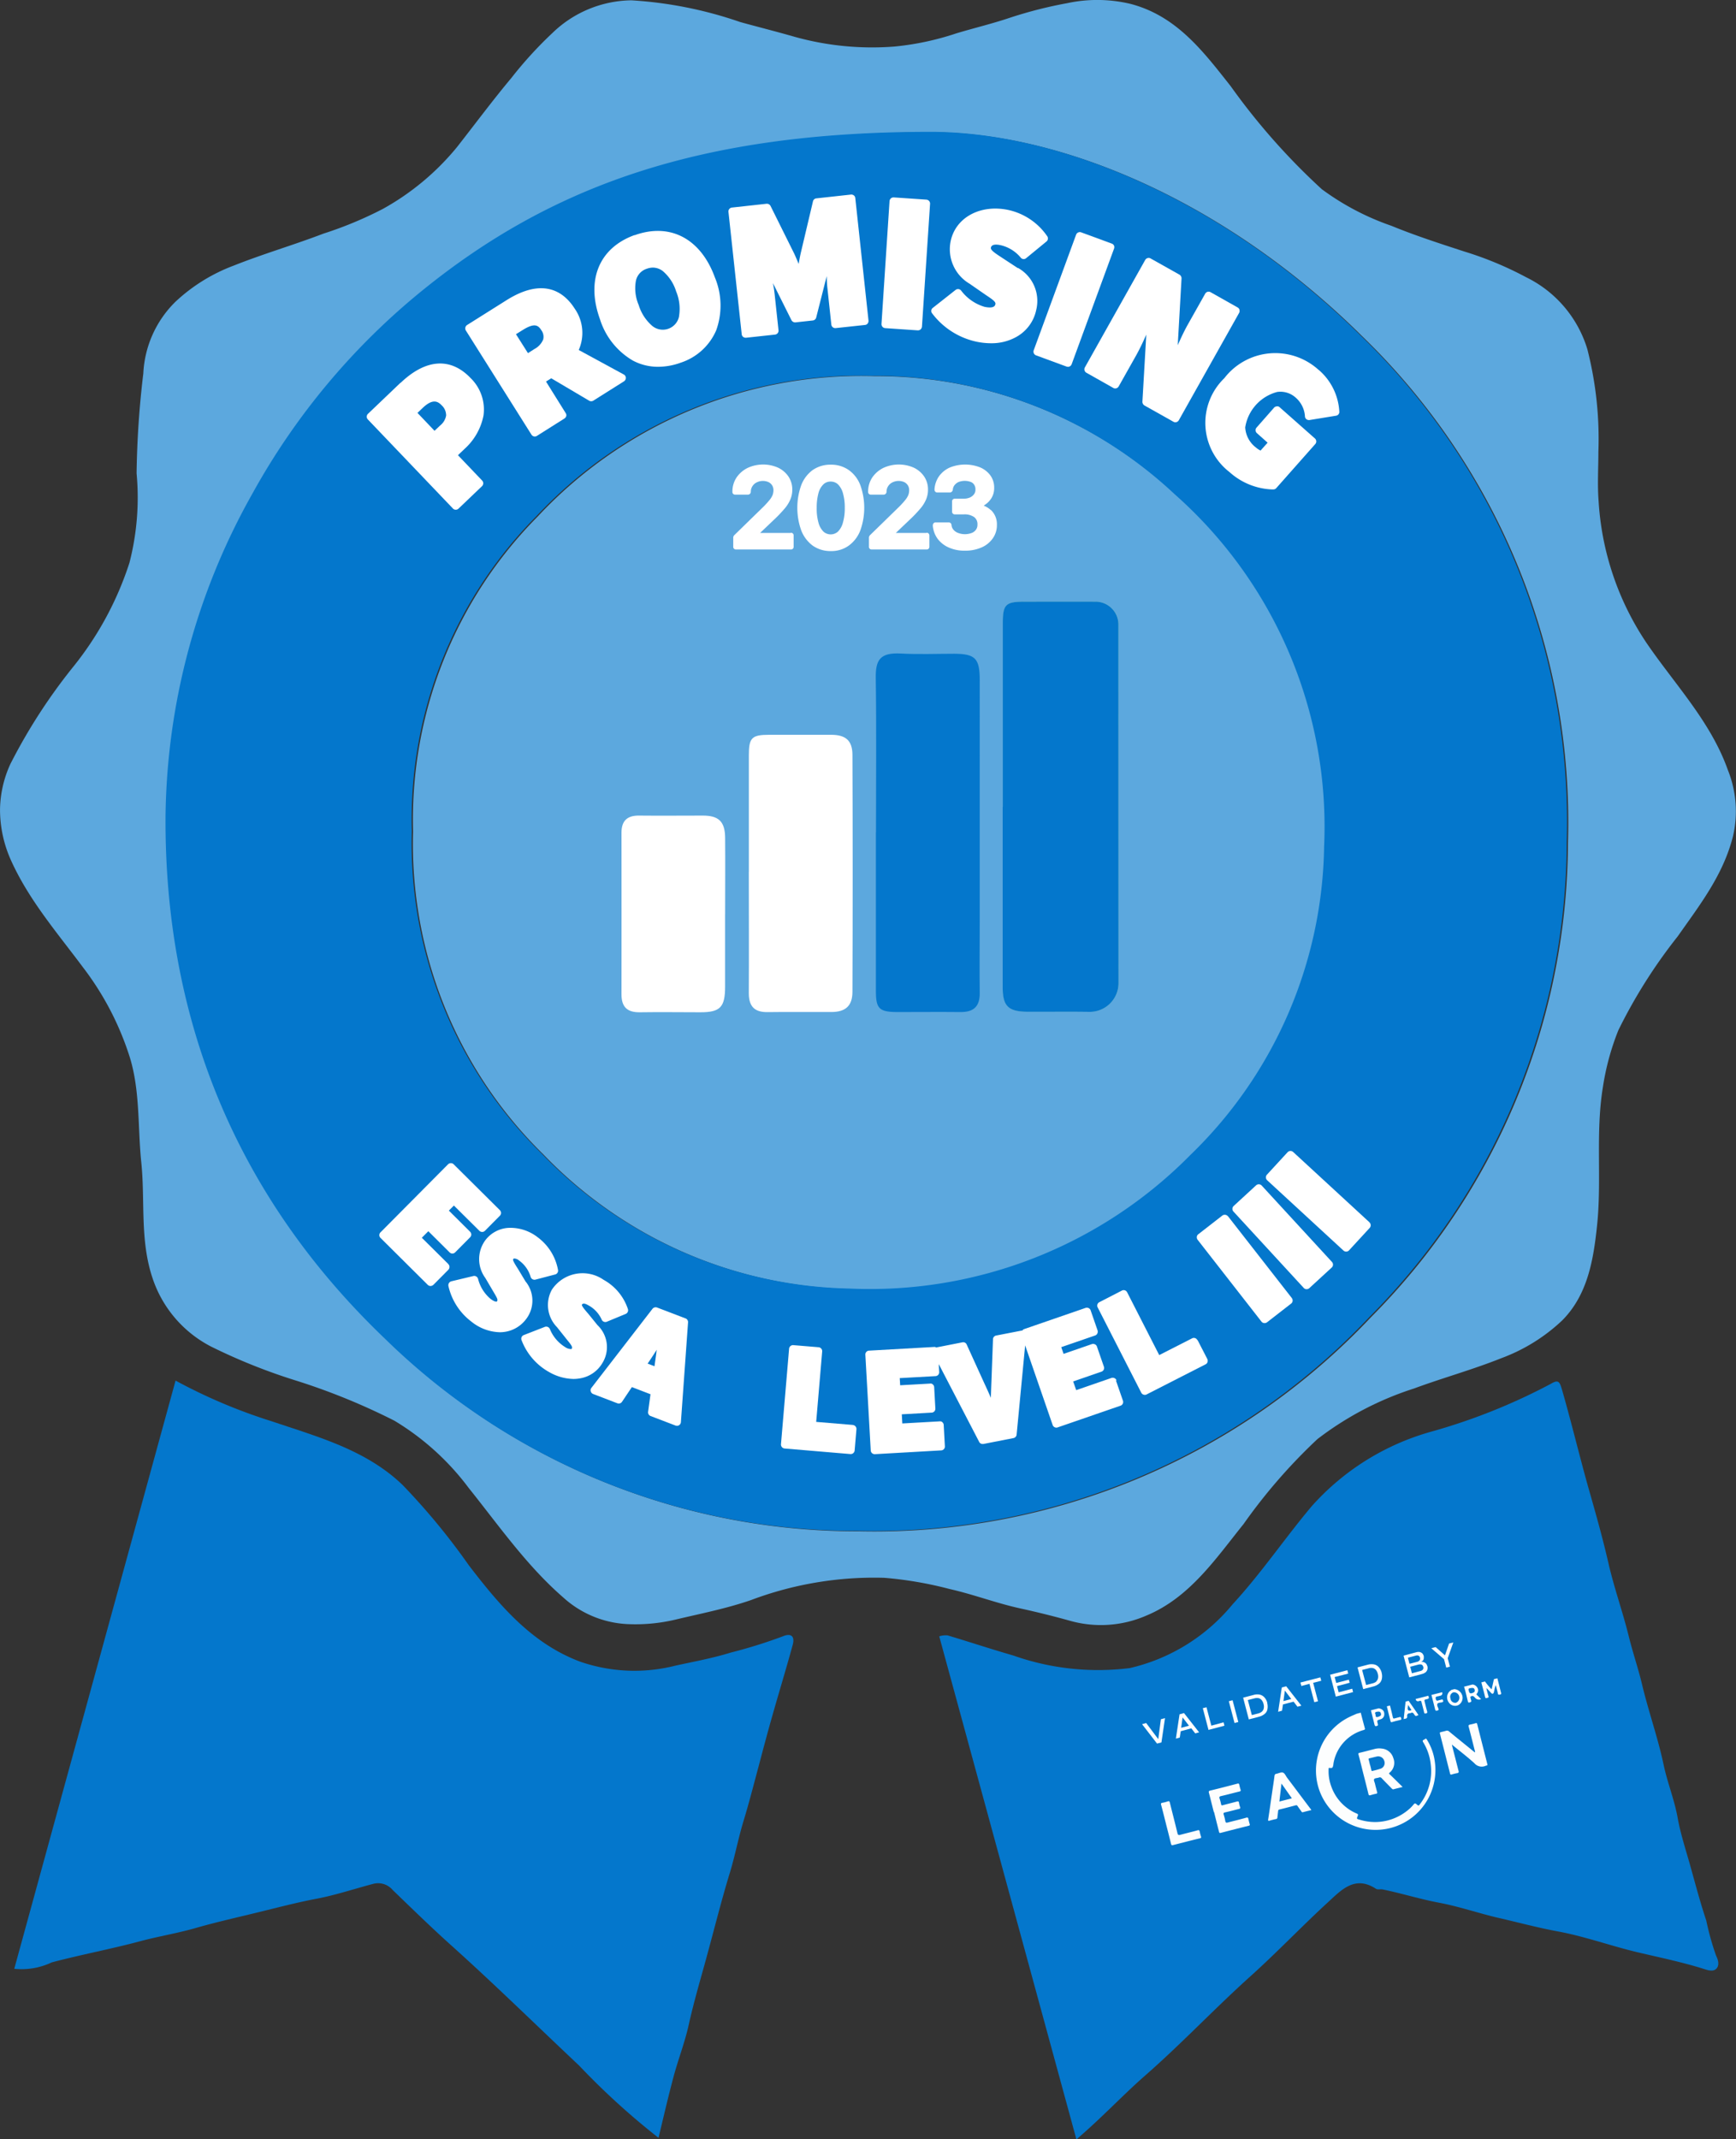 <svg xmlns="http://www.w3.org/2000/svg" width="119.944" height="147.785"><rect width="100%" height="100%" fill="#333333" stroke="none"/><path data-name="Path 8870" d="M110.434 31.221c0 1.134-.073 2.268.015 3.395a19.673 19.673 0 0 0 3.271 9.741c1.963 2.893 4.463 5.466 5.655 8.825a7.642 7.642 0 0 1 .363 4.572c-.676 2.7-2.3 4.761-3.824 6.935a35.968 35.968 0 0 0-4.1 6.484 17.637 17.637 0 0 0-1.069 3.933c-.523 3.2-.065 6.419-.407 9.6-.247 2.333-.647 4.754-2.413 6.521a12.34 12.34 0 0 1-4.194 2.6c-1.977.792-4.042 1.359-6.033 2.094a21.932 21.932 0 0 0-6.68 3.5 38.318 38.318 0 0 0-5.1 5.866c-1.934 2.406-3.722 5.074-6.7 6.317a7.862 7.862 0 0 1-5.27.371 61.879 61.879 0 0 0-3.482-.865c-1.65-.363-3.22-.967-4.87-1.338A26.077 26.077 0 0 0 61.09 109a24.168 24.168 0 0 0-9.21 1.541c-1.7.589-3.5.938-5.263 1.359a11.962 11.962 0 0 1-3.111.305 7.1 7.1 0 0 1-4.6-1.854c-2.53-2.2-4.434-4.95-6.521-7.553a17.946 17.946 0 0 0-5.139-4.652 44.9 44.9 0 0 0-6.7-2.741 40.173 40.173 0 0 1-5.932-2.363 8.233 8.233 0 0 1-4.078-4.747c-.887-2.653-.5-5.343-.778-8.011-.247-2.4-.073-4.863-.778-7.2a20.247 20.247 0 0 0-3.26-6.273C3.954 64.442 2.013 62.2.777 59.477A8.518 8.518 0 0 1 0 55.886a7.783 7.783 0 0 1 .712-3.1 38.68 38.68 0 0 1 4.376-6.76 22.418 22.418 0 0 0 3.853-7.146 18.051 18.051 0 0 0 .494-6.18 64.286 64.286 0 0 1 .465-6.9 7.434 7.434 0 0 1 2.224-4.958 12.056 12.056 0 0 1 4.02-2.493c2.043-.814 4.151-1.425 6.2-2.21a26.435 26.435 0 0 0 4.107-1.708 17.685 17.685 0 0 0 5.125-4.274c1.243-1.585 2.45-3.213 3.751-4.769a27.488 27.488 0 0 1 2.843-3.113A7.973 7.973 0 0 1 43.622.021a28.1 28.1 0 0 1 7.516 1.5c1.236.342 2.515.662 3.751 1.018a19.914 19.914 0 0 0 6.913.676 19.381 19.381 0 0 0 4.282-.915c1.236-.371 2.493-.669 3.715-1.083a29.8 29.8 0 0 1 3.94-1 9.876 9.876 0 0 1 4.4.058c3.169.843 4.994 3.278 6.884 5.67a45.538 45.538 0 0 0 6.3 7.124 17.913 17.913 0 0 0 4.812 2.53c1.643.676 3.337 1.221 5.03 1.774a23.882 23.882 0 0 1 4.282 1.781 8.166 8.166 0 0 1 4.223 4.965 24.985 24.985 0 0 1 .763 7.109ZM64.18 9.137c-15.723.029-25.966 3.715-34.885 10.933a47.823 47.823 0 0 0-11.806 14.117 46.382 46.382 0 0 0-5.968 22.222c-.087 14.1 4.929 26.337 15.185 36.128a46.488 46.488 0 0 0 32.632 13.252A47.16 47.16 0 0 0 94.718 91a46.7 46.7 0 0 0 13.615-32.784A46.724 46.724 0 0 0 94.086 23.2C84.745 13.957 73.317 9.072 64.18 9.137Z" transform="translate(.002 .001)" fill="#5ca8de" style="isolation:isolate"/><path data-name="Path 8871" d="m98.742 183.63-9.472-34.733a1.459 1.459 0 0 1 .574-.065c1.512.451 3.017.952 4.536 1.388a17.6 17.6 0 0 0 8.054.872 12.959 12.959 0 0 0 7.109-4.412c1.97-2.137 3.591-4.543 5.452-6.76a17.3 17.3 0 0 1 8.214-5.147 41.206 41.206 0 0 0 8.309-3.315c.523-.313.611-.167.771.371.654 2.261 1.2 4.558 1.839 6.826.487 1.708.974 3.424 1.374 5.168.385 1.694.981 3.344 1.4 5.038.276 1.134.662 2.239.93 3.373.443 1.854 1.09 3.664 1.483 5.517.262 1.25.749 2.428.974 3.686.2 1.112.56 2.2.865 3.286.356 1.272.691 2.552 1.112 3.809a18.684 18.684 0 0 0 .676 2.421c.138.276.269.683-.007.93-.225.2-.582.073-.858-.015-1.483-.465-3-.778-4.514-1.134-1.854-.436-3.664-1.1-5.532-1.447-1.381-.254-2.726-.618-4.085-.93-1.388-.32-2.741-.792-4.129-1.054-1.316-.247-2.588-.647-3.889-.916-.16-.036-.371.029-.487-.051-1.447-.945-2.384.08-3.286.909-1.832 1.679-3.547 3.489-5.394 5.147-2.472 2.224-4.754 4.652-7.247 6.833-1.57 1.374-2.988 2.908-4.747 4.412Z" transform="translate(-24.376 -35.853)" fill="#0477cc" style="isolation:isolate"/><path data-name="Path 8872" d="M45.867 183.52a50.3 50.3 0 0 1-5.488-4.994c-2.937-2.762-5.815-5.59-8.81-8.28-1.389-1.246-2.727-2.552-4.069-3.846a1.317 1.317 0 0 0-1.308-.436c-1.308.342-2.6.778-3.925 1.032-1.345.254-2.661.6-3.984.923-1.476.363-2.959.691-4.42 1.112-1.243.356-2.537.567-3.787.9-2.028.545-4.1.93-6.135 1.468a4.858 4.858 0 0 1-2.588.443c3.715-13.55 7.422-27.063 11.144-40.635a37.5 37.5 0 0 0 6.651 2.813c3.184 1.076 6.491 1.963 9.021 4.383a46.283 46.283 0 0 1 4.6 5.576c2.115 2.755 4.34 5.4 7.7 6.651a11.487 11.487 0 0 0 6.593.262c1.272-.276 2.544-.509 3.787-.894a34.227 34.227 0 0 0 3.591-1.119c.574-.247.858-.022.7.574-.451 1.65-.952 3.286-1.417 4.929-.327 1.149-.632 2.3-.938 3.46-.342 1.272-.669 2.552-1.054 3.816-.356 1.17-.582 2.392-.945 3.576-.538 1.759-.989 3.547-1.468 5.314-.458 1.716-.981 3.424-1.367 5.168-.262 1.192-.712 2.341-1.032 3.526-.371 1.381-.691 2.77-1.054 4.274Z" transform="translate(-.367 -35.829)" fill="#0477cc" style="isolation:isolate"/><path data-name="Path 8873" d="M39.257 67.2a29.727 29.727 0 0 1 8.607-21.757 30.6 30.6 0 0 1 23.3-9.7 30.266 30.266 0 0 1 20.819 8.207 30.651 30.651 0 0 1 10.308 24.33 30.244 30.244 0 0 1-9.239 21.3 31.088 31.088 0 0 1-23.516 9.232 30.306 30.306 0 0 1-21.277-9.3A30.028 30.028 0 0 1 39.257 67.2Z" transform="translate(-10.716 -9.758)" fill="#5ca8de" style="isolation:isolate"/><path data-name="Path 8874" d="M69.285 55.742v12.46c0 1.294.378 1.679 1.686 1.694 1.432.015 2.857-.015 4.289.007a2 2 0 0 0 2.028-2.014q-.011-12.365-.007-24.723a1.584 1.584 0 0 0-1.614-1.6c-1.628-.007-3.257 0-4.885 0-1.3 0-1.49.189-1.49 1.512v12.664Z" fill="#90cdb6"/><path data-name="Path 8875" d="M83.247 74.465v10.962c0 1.221.233 1.439 1.468 1.447 1.461 0 2.922-.015 4.383 0 .9.007 1.33-.385 1.323-1.308-.022-1.657 0-3.322 0-4.979V63.946c0-1.5-.305-1.817-1.752-1.825-1.229 0-2.464.051-3.686-.015-1.447-.08-1.766.436-1.745 1.694.051 3.555.015 7.109.015 10.664Z" transform="translate(-22.729 -16.957)" fill="#0477cc" style="isolation:isolate"/><path data-name="Path 8876" d="M71.17 79.3c0 2.791.015 5.59 0 8.381 0 .923.4 1.323 1.308 1.308 1.461-.022 2.93 0 4.391-.007.974 0 1.461-.414 1.461-1.4q.033-8.178 0-16.363c0-1-.48-1.388-1.468-1.388h-4.289c-1.192 0-1.4.2-1.4 1.4v8.083Z" transform="translate(-19.433 -19.068)" fill="#fff" style="isolation:isolate"/><path data-name="Path 8877" d="M66.23 84.314c0-1.759.015-3.526 0-5.285-.015-1.119-.451-1.519-1.541-1.519-1.461 0-2.93.015-4.391 0-.821-.015-1.229.349-1.229 1.178 0 3.722.007 7.451 0 11.173 0 .88.407 1.25 1.272 1.236 1.4-.022 2.791 0 4.187 0 1.367 0 1.7-.356 1.7-1.774v-4.987Z" transform="translate(-16.129 -21.165)" fill="#fff" style="isolation:isolate"/><path data-name="Path 8878" d="M95.307 71.354V58.691c0-1.323.189-1.512 1.49-1.512 1.628 0 3.257-.007 4.885 0a1.58 1.58 0 0 1 1.614 1.6q0 12.365.007 24.723a1.989 1.989 0 0 1-2.028 2.014c-1.432-.022-2.857 0-4.289-.007-1.308-.015-1.686-.4-1.686-1.694V71.354Z" transform="translate(-26.022 -15.612)" fill="#0477cc" style="isolation:isolate"/><path data-name="Path 8879" d="M98.294 26.589c-9.341-9.24-20.768-14.125-29.906-14.059-15.723.029-25.966 3.715-34.885 10.933A47.823 47.823 0 0 0 21.7 37.58a46.382 46.382 0 0 0-5.97 22.22c-.087 14.1 4.929 26.337 15.185 36.128a46.488 46.488 0 0 0 32.632 13.252 47.161 47.161 0 0 0 35.38-14.793A46.7 46.7 0 0 0 112.542 61.6a46.724 46.724 0 0 0-14.248-35.011ZM63.023 92.441a30.306 30.306 0 0 1-21.277-9.3 30.028 30.028 0 0 1-9-22.3 29.727 29.727 0 0 1 8.607-21.757 30.6 30.6 0 0 1 23.3-9.7 30.266 30.266 0 0 1 20.818 8.196 30.651 30.651 0 0 1 10.308 24.33 30.244 30.244 0 0 1-9.239 21.3 31.088 31.088 0 0 1-23.516 9.232Z" transform="translate(-4.293 -3.421)" fill="#0477cc" style="isolation:isolate"/><path data-name="Path 8880" d="m27.675 26.439-2.253 2.152a.274.274 0 0 0-.007.385l5.874 6.15a.26.26 0 0 0 .2.087.269.269 0 0 0 .189-.073l1.628-1.556a.274.274 0 0 0 .007-.385l-1.672-1.752.465-.443a4.172 4.172 0 0 0 1.3-2.3 3.026 3.026 0 0 0-.894-2.588c-1.381-1.447-3.1-1.323-4.834.334Zm3.155 2.224a1.116 1.116 0 0 1-.414.727l-.393.371-1.178-1.236.349-.334c.691-.661 1.047-.48 1.323-.189a.936.936 0 0 1 .305.662Z" fill="#fff"/><path data-name="Path 8881" d="m43.086 25.865-3.1-1.686a2.917 2.917 0 0 0-.269-2.842c-.734-1.163-2.152-2.21-4.718-.6l-2.726 1.716a.278.278 0 0 0-.087.378l4.536 7.2a.271.271 0 0 0 .233.124.262.262 0 0 0 .145-.044l1.9-1.2a.318.318 0 0 0 .124-.167.254.254 0 0 0-.036-.2l-1.363-2.185.363-.225 2.617 1.548a.282.282 0 0 0 .284 0l2.123-1.338a.29.29 0 0 0 .131-.24.276.276 0 0 0-.145-.233Zm-5.561-2.4a1.3 1.3 0 0 1-.589.64l-.458.291-.829-1.308.458-.284c.851-.538 1.09-.313 1.294.007a.761.761 0 0 1 .124.662Z" fill="#fff"/><path data-name="Path 8882" d="M43.843 16.24c-2.45.887-3.366 3.111-2.392 5.808a5.057 5.057 0 0 0 2.275 2.862 3.682 3.682 0 0 0 1.759.429 4.57 4.57 0 0 0 1.548-.284 4.027 4.027 0 0 0 2.45-2.232 5.039 5.039 0 0 0-.087-3.649c-.974-2.69-3.1-3.809-5.554-2.922Zm3.075 5.619a1.146 1.146 0 0 1-1.846.662 3.1 3.1 0 0 1-.945-1.454 2.909 2.909 0 0 1-.189-1.679 1.114 1.114 0 0 1 .749-.821 1.27 1.27 0 0 1 .422-.08 1.136 1.136 0 0 1 .676.233 2.986 2.986 0 0 1 .93 1.41 3.131 3.131 0 0 1 .2 1.723Z" fill="#fff"/><path data-name="Path 8883" d="M58.994 13.5a.282.282 0 0 0-.2-.058l-2.392.262a.263.263 0 0 0-.233.211l-.851 3.6c-.051.233-.094.473-.138.72a17.506 17.506 0 0 0-.291-.683l-1.65-3.322a.285.285 0 0 0-.276-.153l-2.392.262a.27.27 0 0 0-.24.3l.916 8.454a.258.258 0 0 0 .1.182.291.291 0 0 0 .167.058h.029l2.006-.218a.27.27 0 0 0 .24-.3l-.269-2.5a8.852 8.852 0 0 0-.116-.756l1.279 2.559a.29.29 0 0 0 .276.153l1.2-.131a.272.272 0 0 0 .233-.2l.727-2.864c.007.313.022.6.051.851l.269 2.5a.274.274 0 0 0 .3.24l2.028-.218a.258.258 0 0 0 .182-.1.292.292 0 0 0 .058-.2l-.913-8.468a.258.258 0 0 0-.1-.182Z" fill="#fff"/><path data-name="Path 8884" d="m64.001 13.791-2.247-.153a.3.3 0 0 0-.2.065.314.314 0 0 0-.094.189l-.556 8.486a.275.275 0 0 0 .254.291l2.246.153h.02a.279.279 0 0 0 .182-.065.314.314 0 0 0 .094-.189l.56-8.483a.275.275 0 0 0-.259-.294Z" fill="#fff"/><path data-name="Path 8885" d="m70.325 18.523-1.12-.735c-.5-.327-.778-.516-.741-.683.058-.262.443-.218.669-.167a2.546 2.546 0 0 1 1.4.872.264.264 0 0 0 .371.022l1.4-1.149a.271.271 0 0 0 .051-.363 4.389 4.389 0 0 0-2.7-1.817c-1.919-.4-3.62.516-3.969 2.144a2.761 2.761 0 0 0 1.3 2.951l1.112.771c.516.342.712.487.676.647-.022.087-.073.32-.749.182a3.156 3.156 0 0 1-1.621-1.127.274.274 0 0 0-.378-.044l-1.577 1.243a.266.266 0 0 0-.051.371 5.213 5.213 0 0 0 3.06 1.963 4.934 4.934 0 0 0 1.01.109 3.5 3.5 0 0 0 1.752-.436 2.775 2.775 0 0 0 1.374-1.861 2.614 2.614 0 0 0-1.261-2.908Z" fill="#fff"/><path data-name="Path 8886" d="M76.968 16.967a.26.26 0 0 0-.153-.138l-2.115-.778a.275.275 0 0 0-.349.16l-2.93 7.989a.275.275 0 0 0 .16.349l2.115.778a.655.655 0 0 0 .094.015.23.23 0 0 0 .116-.029.26.26 0 0 0 .138-.153l2.93-7.989a.3.3 0 0 0-.007-.211Z" fill="#fff"/><path data-name="Path 8887" d="M85.641 21.407a.275.275 0 0 0-.131-.167l-1.868-1.054a.272.272 0 0 0-.371.1l-1.207 2.144c-.24.429-.473.923-.691 1.418l.262-4.616a.3.3 0 0 0-.138-.254l-2.006-1.127a.252.252 0 0 0-.2-.022.275.275 0 0 0-.167.131l-4.166 7.418a.272.272 0 0 0 .1.371l1.868 1.054a.252.252 0 0 0 .2.022.275.275 0 0 0 .167-.131L78.5 24.55c.247-.443.48-.938.7-1.432l-.269 4.638a.3.3 0 0 0 .138.254l2.006 1.127a.3.3 0 0 0 .131.036.281.281 0 0 0 .24-.138l4.165-7.415a.267.267 0 0 0 .022-.211Z" fill="#fff"/><path data-name="Path 8888" d="M91.119 25.567a4.443 4.443 0 0 0-6.528.56 4.291 4.291 0 0 0 .356 6.484 4.653 4.653 0 0 0 2.922 1.2h.116a.267.267 0 0 0 .2-.095l2.69-3.039a.275.275 0 0 0-.022-.385l-2.434-2.153a.22.22 0 0 0-.2-.065.271.271 0 0 0-.189.087l-1.211 1.378a.25.25 0 0 0-.065.2.252.252 0 0 0 .094.189l.734.654-.487.545a1.347 1.347 0 0 1-.32-.211 1.88 1.88 0 0 1-.741-1.388 3.017 3.017 0 0 1 2.21-2.45 1.57 1.57 0 0 1 1.287.4 1.861 1.861 0 0 1 .632 1.308.267.267 0 0 0 .109.182.3.3 0 0 0 .2.051l1.839-.3a.264.264 0 0 0 .225-.284 4.09 4.09 0 0 0-1.417-2.876Z" fill="#fff"/><path data-name="Path 8889" d="m30.976 87.326-1.832-1.817.451-.451 1.468 1.461a.268.268 0 0 0 .385 0l1.032-1.04a.268.268 0 0 0 0-.385l-1.468-1.461.349-.349 1.759 1.745a.274.274 0 0 0 .385 0l1.032-1.04a.268.268 0 0 0 0-.385l-3.191-3.169a.277.277 0 0 0-.189-.08.294.294 0 0 0-.2.08l-4.667 4.7a.268.268 0 0 0 0 .385l3.264 3.242a.277.277 0 0 0 .189.08.309.309 0 0 0 .2-.08l1.032-1.039a.281.281 0 0 0 .08-.2.252.252 0 0 0-.08-.189Z" fill="#fff"/><path data-name="Path 8890" d="m36.326 88.555-.516-.858c-.189-.3-.407-.632-.356-.705a.093.093 0 0 1 .08-.051.547.547 0 0 1 .327.138 2.139 2.139 0 0 1 .807 1.149.278.278 0 0 0 .327.174l1.359-.356a.269.269 0 0 0 .2-.313 3.6 3.6 0 0 0-1.381-2.239 3.072 3.072 0 0 0-2-.669 2.162 2.162 0 0 0-1.636.85 2.2 2.2 0 0 0-.007 2.61l.582.989c.269.451.3.531.218.64-.022.022-.16.029-.436-.182a2.636 2.636 0 0 1-.865-1.388.273.273 0 0 0-.327-.189l-1.519.363a.279.279 0 0 0-.2.327 4.248 4.248 0 0 0 1.585 2.457 3.241 3.241 0 0 0 1.955.734 2.254 2.254 0 0 0 1.817-.894 2.094 2.094 0 0 0-.007-2.588Z" fill="#fff"/><path data-name="Path 8891" d="M41.655 94.108a2.09 2.09 0 0 0-.371-2.559l-.625-.771c-.233-.269-.494-.574-.451-.647.073-.131.262-.058.414.029a2.111 2.111 0 0 1 .96 1.025.273.273 0 0 0 .349.124l1.3-.538a.274.274 0 0 0 .153-.334 3.6 3.6 0 0 0-1.679-2.021 2.546 2.546 0 0 0-3.576.683 2.19 2.19 0 0 0 .356 2.588l.712.894c.334.407.371.487.291.618a.714.714 0 0 1-.443-.138 2.614 2.614 0 0 1-1.054-1.25.277.277 0 0 0-.349-.145l-1.454.567a.268.268 0 0 0-.153.349 4.246 4.246 0 0 0 1.912 2.21 3.509 3.509 0 0 0 1.679.472 2.65 2.65 0 0 0 .538-.058 2.2 2.2 0 0 0 1.49-1.1Z" fill="#fff"/><path data-name="Path 8892" d="m47.373 91.085-1.977-.756a.284.284 0 0 0-.313.087l-4.223 5.466a.259.259 0 0 0-.044.24.278.278 0 0 0 .167.182l1.672.64a.27.27 0 0 0 .32-.1l.683-1.018 1.287.494-.167 1.214a.27.27 0 0 0 .174.291l1.73.661a.654.654 0 0 0 .094.015.262.262 0 0 0 .145-.044.268.268 0 0 0 .124-.211l.494-6.891a.279.279 0 0 0-.174-.276Zm-2 2.181c-.015.08-.022.16-.029.233l-.124.887-.473-.182.073-.109c.174-.254.363-.545.552-.843Z" fill="#fff"/><path data-name="Path 8893" d="m58.929 98.441-2.537-.211.414-4.863a.269.269 0 0 0-.065-.2.264.264 0 0 0-.182-.094l-1.745-.145a.269.269 0 0 0-.2.065.264.264 0 0 0-.094.182l-.56 6.593a.276.276 0 0 0 .247.3l4.551.385h.022a.261.261 0 0 0 .174-.065.264.264 0 0 0 .095-.182l.124-1.461a.276.276 0 0 0-.247-.3Z" fill="#fff"/><path data-name="Path 8894" d="M77.142 95.362a.26.26 0 0 0-.138-.153.3.3 0 0 0-.211-.015l-2.435.843-.211-.6 1.955-.676a.27.27 0 0 0 .167-.349l-.48-1.388a.26.26 0 0 0-.138-.153.3.3 0 0 0-.211-.015l-1.955.676-.16-.465 2.341-.807a.26.26 0 0 0 .153-.138.3.3 0 0 0 .015-.211l-.48-1.388a.26.26 0 0 0-.138-.153.3.3 0 0 0-.211-.015l-4.253 1.468a.227.227 0 0 0-.116.1h-.051l-1.759.342a.264.264 0 0 0-.218.254l-.109 2.966c-.015.327-.022.647-.036.967v.116c-.145-.327-.291-.662-.443-.981l-1.229-2.7a.26.26 0 0 0-.3-.153l-1.81.356a.209.209 0 0 0-.145-.036l-4.492.254a.266.266 0 0 0-.254.291l.371 6.6a.271.271 0 0 0 .087.189.287.287 0 0 0 .182.073h.012l4.587-.262a.266.266 0 0 0 .254-.291l-.08-1.461a.271.271 0 0 0-.087-.189.226.226 0 0 0-.2-.065l-2.573.145-.036-.632 2.064-.116a.266.266 0 0 0 .254-.291l-.08-1.461a.271.271 0 0 0-.087-.189.22.22 0 0 0-.2-.065l-2.064.116-.029-.494 2.472-.138a.266.266 0 0 0 .254-.291l-.029-.538 2.791 5.372a.257.257 0 0 0 .24.145h.051l2.079-.407a.27.27 0 0 0 .218-.24l.589-6.164 1.9 5.5a.273.273 0 0 0 .254.182.184.184 0 0 0 .087-.015l4.347-1.5a.27.27 0 0 0 .167-.349l-.48-1.388Z" fill="#fff"/><path data-name="Path 8895" d="M82.724 92.575a.267.267 0 0 0-.363-.116l-2.268 1.156-2.217-4.34a.267.267 0 0 0-.363-.116l-1.556.8a.267.267 0 0 0-.116.363l3.009 5.888a.273.273 0 0 0 .16.138.365.365 0 0 0 .087.015.239.239 0 0 0 .124-.029l4.071-2.079a.253.253 0 0 0 .138-.16.3.3 0 0 0-.015-.211l-.669-1.3Z" fill="#fff"/><path data-name="Path 8896" d="M84.84 84.026a.283.283 0 0 0-.385-.051l-1.665 1.294a.258.258 0 0 0-.1.182.292.292 0 0 0 .058.2l4.412 5.655a.273.273 0 0 0 .218.1.291.291 0 0 0 .167-.058l1.665-1.294a.258.258 0 0 0 .1-.182.292.292 0 0 0-.058-.2l-4.412-5.655Z" fill="#fff"/><path data-name="Path 8897" d="M87.174 81.903a.271.271 0 0 0-.189-.087.263.263 0 0 0-.2.073l-1.548 1.425a.274.274 0 0 0-.015.385l4.856 5.277a.271.271 0 0 0 .189.087h.015a.287.287 0 0 0 .182-.073l1.549-1.424a.274.274 0 0 0 .015-.385Z" fill="#fff"/><path data-name="Path 8898" d="m94.618 84.441-5.27-4.856a.274.274 0 0 0-.385.015l-1.425 1.548a.274.274 0 0 0-.073.2.271.271 0 0 0 .087.189l5.27 4.856a.287.287 0 0 0 .182.073h.015a.271.271 0 0 0 .189-.087l1.425-1.548a.274.274 0 0 0-.015-.385Z" fill="#fff"/><path data-name="Path 8899" d="M94.023 118.337c.087.349.182.705.276 1.054.022.073 0 .1-.073.124a2.9 2.9 0 0 0-2.079 2.232 1.1 1.1 0 0 0-.022.153c-.044.225-.051.262-.276.233-.058-.007-.051.044-.051.087a3.014 3.014 0 0 0 .182 1.192 3.181 3.181 0 0 0 1.759 1.875c.109.044.1.087.065.174-.073.182-.073.2.124.247a3.7 3.7 0 0 0 1.083.167 3.592 3.592 0 0 0 2.2-.771 2.731 2.731 0 0 0 .465-.451c.065-.08.109-.08.189-.015.145.131.153.131.269-.036a3.728 3.728 0 0 0 .72-2.7 3.636 3.636 0 0 0-.523-1.541c-.1-.16.058-.153.116-.211.08-.08.116-.015.153.051a3.821 3.821 0 0 1 .545 1.577 4.132 4.132 0 0 1-7.945 2.021 4.113 4.113 0 0 1 2.072-5.2c.145-.073.3-.131.443-.2.1-.029.2-.051.313-.08Z" fill="#fdfefe"/><path data-name="Path 8900" d="M103.456 115.938c.087.334.167.669.254 1 .022.08.007.116-.08.131s-.116.015-.138-.073c-.036-.182-.094-.371-.145-.582a1.578 1.578 0 0 0-.1.356c-.015.051-.022.1-.036.153-.029.095-.109.116-.174.044-.109-.116-.218-.24-.342-.349.044.189.087.371.145.56.036.109-.036.1-.1.124s-.109.022-.131-.065c-.08-.342-.174-.676-.262-1.01l.254-.065a4.444 4.444 0 0 0 .458.545c.058-.247.109-.48.16-.705.08-.022.153-.036.233-.058Z" fill="#fdfefe"/><path data-name="Path 8901" d="M101.756 116.374a.44.44 0 0 1 .327.233.341.341 0 0 1-.036.385c-.051.058-.029.087.015.124.095.087.182.182.269.269a.348.348 0 0 1-.407-.087c-.073-.073-.138-.174-.276-.109-.051.022-.073.044-.051.094a1.412 1.412 0 0 0 .044.167c.036.094.007.131-.095.16s-.109-.007-.131-.087c-.087-.334-.153-.669-.262-1l.6-.153Zm-.269.458q.044.182.189.145c.189-.051.24-.109.211-.24s-.116-.145-.313-.109c-.167.029-.1.124-.08.211Z" fill="#fdfefe"/><path data-name="Path 8902" d="M100.492 116.694a.61.61 0 0 1 .509.363.572.572 0 0 1-.233.734.525.525 0 0 1-.683-.2.589.589 0 0 1 .095-.771c.029-.022.08-.029.087-.073l.233-.058Zm-.276.647a.33.33 0 0 0 .385.291.375.375 0 0 0-.174-.72.322.322 0 0 0-.211.422Z" fill="#fdfefe"/><path data-name="Path 8903" d="M95.265 118.017c.254.051.378.182.378.393a.355.355 0 0 1-.276.371c-.233.065-.233.065-.174.305.022.08.029.124-.073.153s-.124 0-.153-.094c-.08-.334-.167-.662-.247-.989l.538-.138Zm-.225.458c0 .116.036.182.182.131.167-.058.218-.1.189-.225s-.1-.153-.276-.124-.131.109-.087.218Z" fill="#fdfefe"/><path data-name="Path 8904" d="M97.322 117.494c.225.327.458.654.683.989-.2.094-.2.094-.32-.08a.14.14 0 0 0-.2-.065.193.193 0 0 1-.087.022.164.164 0 0 0-.174.2c.022.182-.116.167-.24.2l.131-1.207c.065-.015.138-.036.2-.051Zm-.036.291c-.007.087-.015.138-.022.189q-.029.283.247.174s0-.029-.007-.036c-.065-.102-.131-.196-.218-.327Z" fill="#fdfefe"/><path data-name="Path 8905" d="M99.641 116.912a.172.172 0 0 1-.145.24 1.325 1.325 0 0 1-.182.044c-.124.015-.138.073-.109.182s.073.131.174.094c.058-.022.131-.029.189-.051s.109-.036.138.058-.015.1-.08.124c-.109.029-.269.015-.313.109s.029.211.065.313.007.131-.087.153-.116-.007-.138-.095c-.08-.327-.167-.661-.254-.989.247-.065.5-.124.749-.189Z" fill="#fdfefe"/><path data-name="Path 8906" d="M98.69 117.152s0 .029.007.036c.058.124.015.174-.116.2-.182.036-.182.044-.138.211.051.211.1.422.16.625.022.087.015.124-.08.145s-.116 0-.131-.08c-.051-.233-.116-.458-.174-.691-.022-.087-.058-.124-.145-.087a.055.055 0 0 0-.036.007.16.16 0 0 1-.225-.145l.88-.225Z" fill="#fdfefe"/><path data-name="Path 8907" d="M96.036 117.821c.073.276.138.545.2.821.015.073.044.094.116.073.116-.036.24-.058.356-.094.08-.022.087.022.1.08s.036.1-.051.116q-.294.065-.589.153c-.065.015-.08 0-.095-.065-.08-.342-.167-.683-.254-1.025l.2-.051Z" fill="#fdfefe"/><path data-name="Path 8908" d="M100.31 120.518a1.389 1.389 0 0 1 .036.153c.145.56.284 1.112.429 1.672.029.1 0 .131-.094.153a3.312 3.312 0 0 0-.385.094c-.065.022-.094 0-.109-.065-.233-.923-.465-1.839-.7-2.762-.015-.058 0-.087.058-.1.124-.029.254-.058.371-.094a.209.209 0 0 1 .2.044c.545.451 1.1.894 1.643 1.338.044.036.094.073.145.116a.211.211 0 0 0-.015-.153c-.138-.538-.269-1.083-.414-1.621-.029-.094 0-.131.094-.153a3.312 3.312 0 0 0 .385-.095c.065-.022.094 0 .109.065.233.923.465 1.839.7 2.762.015.058.007.094-.058.1a.055.055 0 0 0-.036.007.666.666 0 0 1-.8-.167c-.473-.429-.981-.821-1.483-1.229a.734.734 0 0 0-.094-.073Z" fill="#fdfefe"/><path data-name="Path 8909" d="M96.894 123.455c-.218.058-.414.1-.6.153-.065.022-.095-.015-.138-.051-.225-.233-.458-.465-.683-.7a.161.161 0 0 0-.2-.058c-.109.044-.276.029-.327.109s.036.218.058.334c.044.189.094.378.145.567.022.065 0 .094-.065.109a3.325 3.325 0 0 0-.385.1c-.094.029-.131.007-.153-.087-.138-.582-.291-1.156-.436-1.737-.08-.327-.16-.654-.247-.974-.022-.087 0-.116.08-.131.342-.08.691-.174 1.032-.262a1.227 1.227 0 0 1 .487-.029.91.91 0 0 1 .807.662.876.876 0 0 1-.254 1c-.058.051-.051.073 0 .116.3.283.589.574.9.88Zm-2.232-1.527c.029.116.065.24.087.356.015.051.029.08.087.058.167-.044.334-.08.5-.138a.416.416 0 0 0 .313-.531.437.437 0 0 0-.545-.32c-.16.036-.32.08-.48.116-.058.015-.08.036-.058.1.036.116.058.233.087.349Z" fill="#fdfefe"/><path data-name="Path 8910" d="M83.867 125.192c-.116-.451-.225-.9-.342-1.345-.022-.087 0-.124.087-.145a92.784 92.784 0 0 0 1.883-.48c.087-.022.116 0 .131.08a2.832 2.832 0 0 0 .087.334c.029.087 0 .109-.08.131-.422.1-.843.218-1.265.313-.124.029-.138.073-.1.182a3.33 3.33 0 0 1 .1.385c.015.073.044.087.116.065.327-.087.654-.167.974-.254.087-.022.131-.015.145.08a1.451 1.451 0 0 0 .08.305c.022.08 0 .109-.073.124-.32.08-.64.167-.967.24-.109.022-.124.065-.094.16a3.188 3.188 0 0 1 .109.436c.022.124.073.131.182.1.422-.109.843-.211 1.258-.327.1-.029.145-.007.16.095a3.058 3.058 0 0 0 .087.349c.022.065 0 .095-.065.109-.647.16-1.294.327-1.941.494-.095.022-.1-.022-.116-.087a100.03 100.03 0 0 1-.342-1.359Z" fill="#fdfefe"/><path data-name="Path 8911" d="M90.584 125.054c-.182.044-.363.087-.552.138a.088.088 0 0 1-.116-.051c-.087-.124-.182-.247-.269-.378a.1.1 0 0 0-.124-.044c-.378.1-.756.2-1.134.291-.058.015-.073.044-.08.1-.015.145-.036.3-.051.443a.107.107 0 0 1-.1.116q-.218.044-.436.109c-.1.029-.116 0-.1-.095.095-.6.174-1.192.262-1.788.058-.407.124-.807.174-1.214.015-.08.036-.124.124-.138.153-.029.32-.124.451-.087s.2.225.291.349c.538.712 1.069 1.425 1.607 2.137.029.036.065.065.065.124Zm-2.043-1.839c-.051.436-.1.836-.145 1.243.276-.073.531-.138.785-.2.044-.007.08-.022.044-.073-.225-.313-.443-.632-.683-.967Z" fill="#fdfefe"/><path data-name="Path 8912" d="M80.572 126.042c-.116-.451-.225-.909-.349-1.359-.022-.08-.015-.116.08-.138a2.31 2.31 0 0 0 .385-.1c.095-.029.116 0 .138.087.174.7.356 1.4.523 2.094.029.131.065.167.2.131.4-.109.8-.2 1.2-.313.08-.022.116-.007.138.08a2.846 2.846 0 0 0 .094.356c.022.073 0 .1-.073.116-.625.153-1.243.313-1.868.472-.095.022-.109-.015-.131-.087a86.32 86.32 0 0 0-.342-1.352Z" fill="#fdfefe"/><path data-name="Path 8913" d="M80.028 120.14v.007l-.836-1.112-.283.08 1.032 1.338.305-.08.247-1.679-.284.08Z" fill="#fff"/><path data-name="Path 8914" d="m81.723 118.373-.225.058-.254 1.679.269-.073.065-.436.734-.2.269.349.269-.073-1.047-1.333-.073.022Zm-.116 1 .1-.727.443.574-.552.145Z" fill="#fff"/><path data-name="Path 8915" d="m83.693 119.216-.334-1.272-.254.065.393 1.5 1.1-.291-.058-.233Z" fill="#fff"/><path data-name="Rectangle 3599" fill="#fff" d="m84.902 117.528.26-.068.395 1.504-.26.069z"/><path data-name="Path 8916" d="M87.56 117.639a.887.887 0 0 0-.2-.378.629.629 0 0 0-.32-.189.878.878 0 0 0-.429.022l-.72.189.393 1.5.72-.189a.964.964 0 0 0 .385-.2.53.53 0 0 0 .182-.327 1 1 0 0 0-.022-.436Zm-.363.6a.649.649 0 0 1-.254.131l-.451.116-.276-1.039.451-.116a.671.671 0 0 1 .291-.015.4.4 0 0 1 .211.131.665.665 0 0 1 .131.269.635.635 0 0 1 .015.305.368.368 0 0 1-.124.218Z" fill="#fff"/><path data-name="Path 8917" d="m88.774 116.52-.211.058-.254 1.679.269-.073.065-.436.734-.189.269.349.269-.073-1.047-1.338-.087.022Zm-.1 1 .1-.727.443.582-.552.145Z" fill="#fff"/><path data-name="Path 8918" d="m91.224 115.88-1.374.356.065.24.56-.153.334 1.272.254-.065-.334-1.272.56-.145Z" fill="#fff"/><path data-name="Path 8919" d="m92.489 116.913-.109-.429.872-.233-.058-.211-.872.225-.109-.407.938-.24-.058-.233-1.192.313.393 1.512 1.192-.313-.058-.233Z" fill="#fff"/><path data-name="Path 8920" d="M95.464 115.561a.964.964 0 0 0-.2-.385.583.583 0 0 0-.32-.189.965.965 0 0 0-.429.015l-.72.189.393 1.5.72-.189a.964.964 0 0 0 .385-.2.567.567 0 0 0 .182-.327.907.907 0 0 0-.022-.436Zm-.363.6a.633.633 0 0 1-.262.131l-.451.116-.276-1.04.451-.116a.575.575 0 0 1 .291-.015.4.4 0 0 1 .211.131.664.664 0 0 1 .131.269.636.636 0 0 1 .015.305.411.411 0 0 1-.124.218Z" fill="#fff"/><path data-name="Path 8921" d="M98.61 115.095a.337.337 0 0 0-.087-.167.316.316 0 0 0-.145-.095.332.332 0 0 0-.189-.015.577.577 0 0 0 .124-.1.323.323 0 0 0 .058-.145 1.175 1.175 0 0 0 0-.16.47.47 0 0 0-.1-.189.4.4 0 0 0-.182-.095.517.517 0 0 0-.233.015l-.749.2-.131.036.393 1.5.254-.065.625-.167a.71.71 0 0 0 .247-.116.409.409 0 0 0 .124-.189.447.447 0 0 0 0-.24Zm-.6-.712a.188.188 0 0 1 .1.138.2.2 0 0 1-.029.182.32.32 0 0 1-.189.109l-.509.131-.109-.422.56-.145a.255.255 0 0 1 .182.007Zm.305.952a.32.32 0 0 1-.189.109l-.574.153-.116-.451.552-.145a.46.46 0 0 1 .167-.015.158.158 0 0 1 .116.051.257.257 0 0 1 .065.116.211.211 0 0 1-.029.189Z" fill="#fff"/><path data-name="Path 8922" d="m100.412 113.467-.291.073-.283.814h-.007l-.64-.567-.3.08.88.756.153.582.254-.065-.153-.582Z" fill="#fff"/><path data-name="Path 8923" d="M54.63 36.819h-2.115l.909-.865a9.256 9.256 0 0 0 .771-.8 2.416 2.416 0 0 0 .414-.654 1.7 1.7 0 0 0 .131-.676 1.6 1.6 0 0 0-.262-.9 1.79 1.79 0 0 0-.727-.618 2.552 2.552 0 0 0-2.1.022 1.991 1.991 0 0 0-.763.662 1.75 1.75 0 0 0-.284 1 .18.18 0 0 0 .182.182h.907a.2.2 0 0 0 .182-.2.694.694 0 0 1 .109-.378.714.714 0 0 1 .3-.269.956.956 0 0 1 .821-.015.621.621 0 0 1 .247.225.628.628 0 0 1 .087.342.958.958 0 0 1-.058.32 1.417 1.417 0 0 1-.225.363 6.338 6.338 0 0 1-.523.56l-1.914 1.866a.315.315 0 0 0-.058.131v.662a.18.18 0 0 0 .182.182h3.809a.18.18 0 0 0 .182-.182v-.793a.18.18 0 0 0-.182-.182Z" fill="#fff"/><path data-name="Path 8924" d="M58.643 32.473a2.11 2.11 0 0 0-1.243-.371 2.133 2.133 0 0 0-1.25.371 2.339 2.339 0 0 0-.792 1.047 4.654 4.654 0 0 0 0 3.119 2.361 2.361 0 0 0 .792 1.054 2.122 2.122 0 0 0 1.25.378 2.05 2.05 0 0 0 1.243-.378 2.323 2.323 0 0 0 .8-1.054 4.654 4.654 0 0 0 0-3.119 2.263 2.263 0 0 0-.8-1.047Zm-.276 2.617a3.514 3.514 0 0 1-.131 1.025 1.361 1.361 0 0 1-.342.611.747.747 0 0 1-1 0 1.361 1.361 0 0 1-.342-.611 3.552 3.552 0 0 1-.124-1.032 3.765 3.765 0 0 1 .124-1.025 1.294 1.294 0 0 1 .342-.6.7.7 0 0 1 .5-.189.729.729 0 0 1 .5.189 1.374 1.374 0 0 1 .342.6 3.532 3.532 0 0 1 .131 1.032Z" fill="#fff"/><path data-name="Path 8925" d="M64.007 36.819h-2.115l.909-.865a9.256 9.256 0 0 0 .771-.8 2.416 2.416 0 0 0 .414-.654 1.7 1.7 0 0 0 .131-.676 1.6 1.6 0 0 0-.262-.9 1.79 1.79 0 0 0-.727-.618 2.552 2.552 0 0 0-2.1.022 1.991 1.991 0 0 0-.763.662 1.75 1.75 0 0 0-.284 1 .18.18 0 0 0 .182.182h.907a.2.2 0 0 0 .182-.2.694.694 0 0 1 .109-.378.714.714 0 0 1 .3-.269.956.956 0 0 1 .821-.015.621.621 0 0 1 .247.225.628.628 0 0 1 .087.342.957.957 0 0 1-.058.32 1.417 1.417 0 0 1-.225.363 6.341 6.341 0 0 1-.523.56l-1.914 1.866a.315.315 0 0 0-.058.131v.662a.18.18 0 0 0 .182.182h3.809a.18.18 0 0 0 .182-.182v-.793a.18.18 0 0 0-.182-.182Z" fill="#fff"/><path data-name="Path 8926" d="M68.464 35.245a1.54 1.54 0 0 0-.5-.313.606.606 0 0 0 .087-.058 1.487 1.487 0 0 0 .465-.487 1.336 1.336 0 0 0 .174-.691 1.438 1.438 0 0 0-.262-.851 1.707 1.707 0 0 0-.72-.56 2.834 2.834 0 0 0-2.086.015 1.848 1.848 0 0 0-.734.589 1.768 1.768 0 0 0-.32.894v.044a.192.192 0 0 0 .051.138.182.182 0 0 0 .131.058h.9a.217.217 0 0 0 .182-.2.57.57 0 0 1 .124-.313.737.737 0 0 1 .276-.211 1.183 1.183 0 0 1 .85 0 .479.479 0 0 1 .233.2.561.561 0 0 1 .08.327.5.5 0 0 1-.094.313.713.713 0 0 1-.276.225 1.049 1.049 0 0 1-.443.087h-.618a.18.18 0 0 0-.182.182v.72a.18.18 0 0 0 .182.182h.64a1.148 1.148 0 0 1 .705.189.605.605 0 0 1 .225.523.566.566 0 0 1-.094.334.63.63 0 0 1-.291.233 1.324 1.324 0 0 1-.96 0 .758.758 0 0 1-.313-.218.556.556 0 0 1-.131-.3s-.007-.044-.007-.051a.181.181 0 0 0-.182-.153h-.923a.17.17 0 0 0-.131.058.229.229 0 0 0-.051.138v.051a1.782 1.782 0 0 0 .334.887 1.947 1.947 0 0 0 .771.6 2.664 2.664 0 0 0 1.112.218 2.793 2.793 0 0 0 1.134-.218 1.827 1.827 0 0 0 .785-.625 1.568 1.568 0 0 0 .291-.945 1.347 1.347 0 0 0-.422-1.032Z" fill="#fff"/></svg>